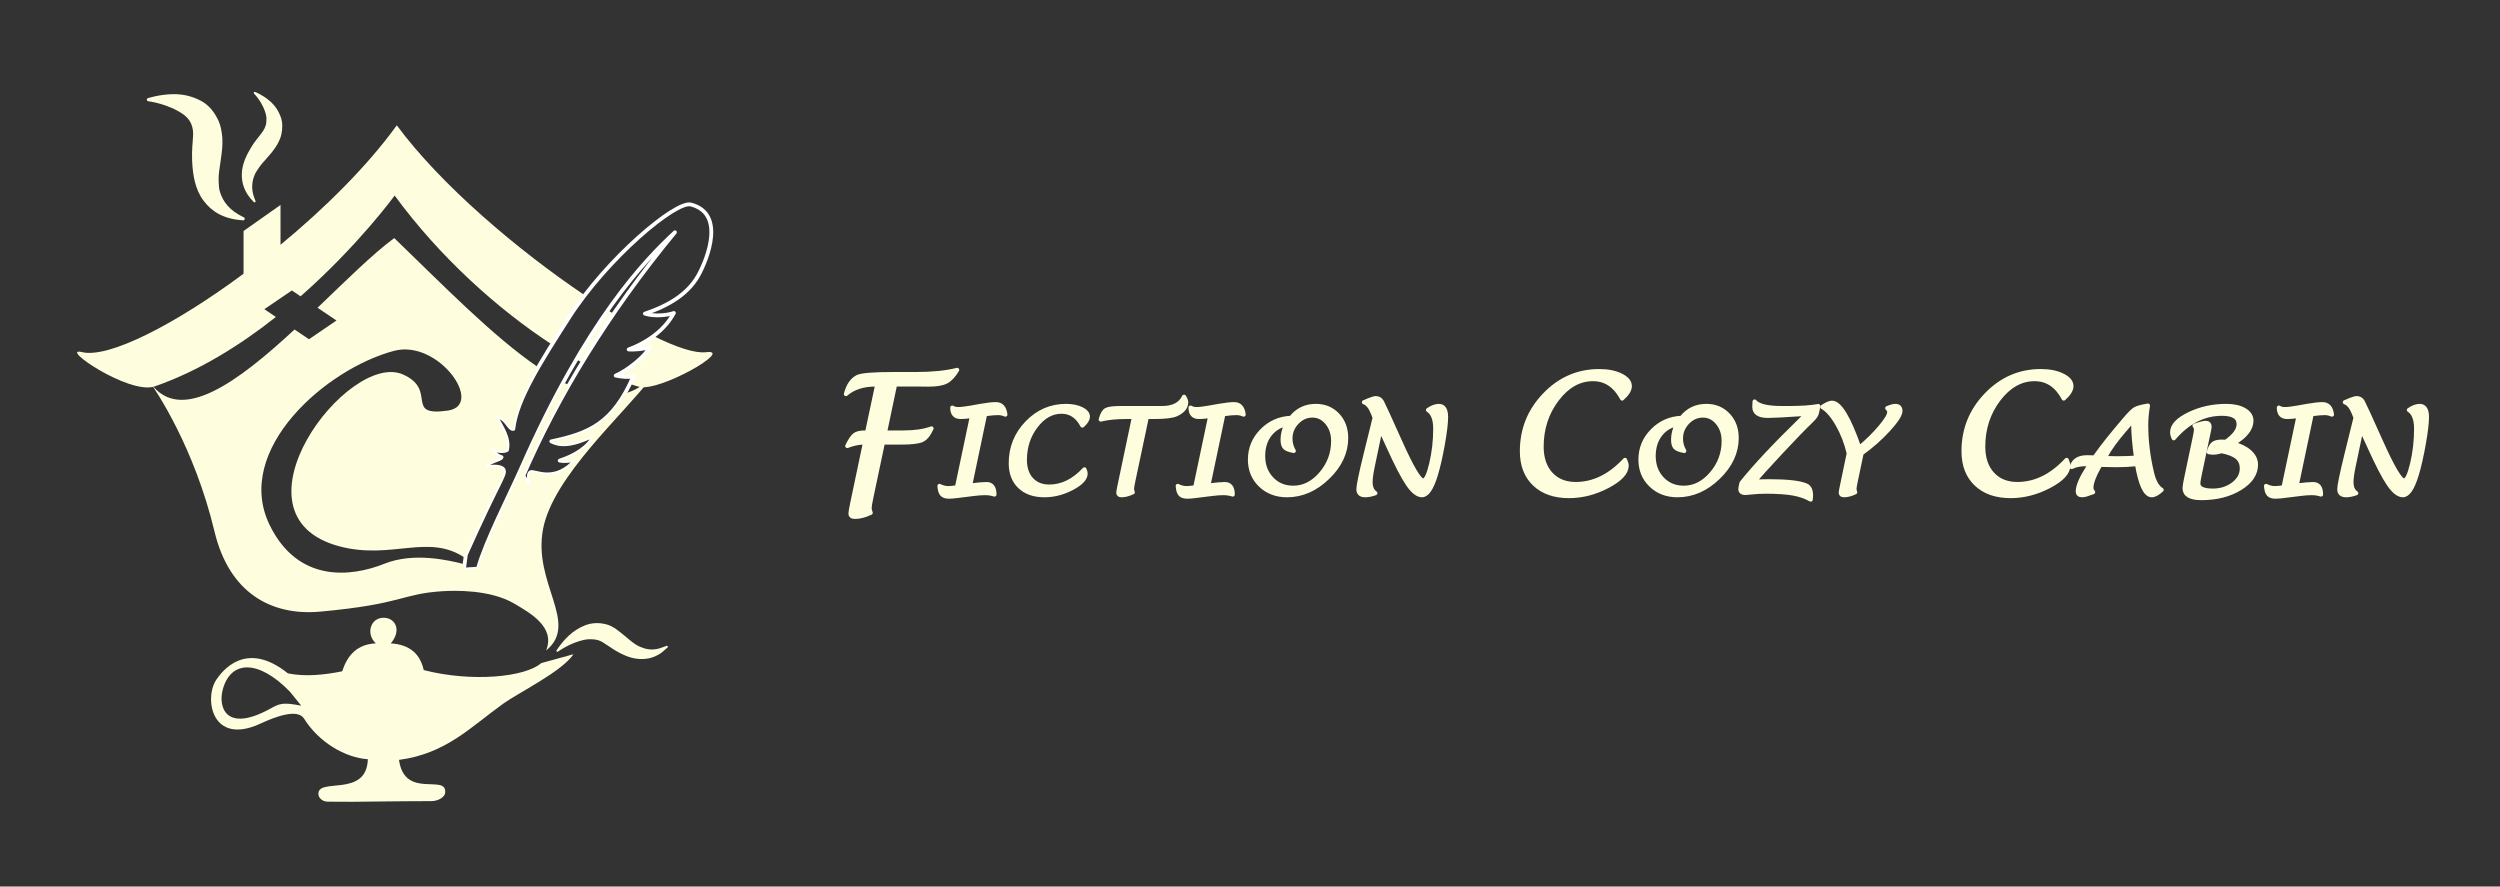 <?xml version="1.0" encoding="UTF-8" standalone="no"?><!DOCTYPE svg PUBLIC "-//W3C//DTD SVG 1.1//EN" "http://www.w3.org/Graphics/SVG/1.1/DTD/svg11.dtd"><svg width="100%" height="100%" viewBox="0 0 14537 5155" version="1.1" xmlns="http://www.w3.org/2000/svg" xmlns:xlink="http://www.w3.org/1999/xlink" xml:space="preserve" xmlns:serif="http://www.serif.com/" style="fill-rule:evenodd;clip-rule:evenodd;stroke-linecap:round;stroke-linejoin:round;stroke-miterlimit:1.5;"><rect x="0" y="0" width="14537" height="5155" fill="#333333" stroke="none"/><rect id="S-Color-H" serif:id="S Color H" x="0" y="0" width="14536.4" height="5154.83" style="fill:none;"/><g><g><path d="M3209.49,2003.28c-311.063,-202.494 -650.875,-506.005 -914.589,-866.198c0,-0 -211.928,291.201 -547.083,585.989l-50.656,-34.124l-160.026,108.904l67.067,45.178c-205.321,162.459 -445.46,313.824 -704.876,403.749c-147.043,50.971 -562.964,-233.46 -422.217,-199.272c154.378,37.499 541.481,-160.937 939.129,-455.91l0,-248.44l214.88,-151.416l0,231.647c259.33,-213.986 505.746,-458.748 676.113,-694.689c255.877,346.126 702.086,725.317 1093,988.236c-32.754,42.717 -63.586,86.26 -91.509,129.933c-34.187,53.47 -67.619,105.697 -99.233,156.413Zm590.645,-49.287c134.845,66.553 242.979,101.775 305.202,94.005c168.814,-21.081 -271.445,233.584 -390.504,200.884c-17.047,-4.682 -34.559,-10.013 -52.453,-15.97c7.4,-15.329 14.695,-31.415 21.907,-48.319c-15.527,12.386 -73.336,6.739 -104.247,-0.587c67.69,-28.647 172.764,-112.772 200.873,-168.511c-30.029,14.488 -97.355,19.708 -125.447,16.459c45.527,-16.574 97.179,-42.378 144.669,-77.961Zm-257.519,-144.909c5.228,3.229 10.456,6.458 15.684,9.687l9.585,5.86c-64.922,94.885 -125.93,189.578 -183.094,283.824c-11.157,-6.105 -22.383,-12.366 -33.711,-18.802c63.849,-108.834 125.114,-203.472 182.961,-285.917l8.575,5.348Z" style="fill:#fefedf;"/><g><path d="M1478.34,545.62c-0,0 55.09,55.211 69.489,128.069c2.311,11.695 1.494,23.492 0.798,36.088c-1.267,22.928 -12.158,45.622 -32.502,70.481c-7.49,10.845 -17.384,21.917 -26.96,34.606c-9.57,12.679 -19.354,26.33 -28.308,41.112c-28.126,46.433 -53.494,98.806 -54.66,155.759c-1.088,53.154 13.951,107.739 68.826,162.359c1.932,2.803 5.776,3.51 8.579,1.577c2.803,-1.932 3.51,-5.776 1.578,-8.579c-25.518,-57.244 -22.115,-102.026 -7.612,-142.544c7.014,-19.595 18.556,-36.007 30.336,-52.833c12.714,-18.16 27.786,-33.948 41.88,-50.061c10.74,-12.278 21.302,-24.056 30.682,-35.753c12.023,-14.993 22.032,-29.89 30.46,-43.412c11.476,-21.02 20.658,-40.545 24.902,-60.055c7.966,-36.619 7.73,-69.731 -2.521,-99.405c-13.2,-38.211 -35.141,-69.823 -62.028,-93.472c-42.473,-37.36 -86.277,-54.32 -86.277,-54.32c-2.865,-1.838 -6.684,-1.005 -8.523,1.861c-1.838,2.865 -1.004,6.684 1.861,8.522Z" style="fill:#fefedf;"/><path d="M863.92,588.781c0,-0 115.511,14.861 202.284,76.502c38.752,27.528 62.961,69.786 55.599,137.699c-0.206,14.648 -2.501,30.744 -3.465,48.064c-1.479,26.574 -2.592,55.335 -1.154,84.967c3.911,80.558 16.796,165.534 66.763,231.507c44.785,59.131 110.858,105.853 227.593,113.508c4.942,1.298 10.008,-1.661 11.305,-6.604c1.298,-4.942 -1.661,-10.008 -6.603,-11.305c-82.917,-39.85 -119.086,-90.263 -136.891,-145.81c-6.884,-21.476 -7.09,-43.147 -8.058,-65.494c-1.582,-36.492 5.517,-72.419 10.402,-107.973c3.865,-28.118 8.07,-55.278 10.21,-80.652c1.89,-22.419 1.616,-43.512 0.841,-62.497c-3.507,-37.315 -9.213,-70.072 -21.936,-97.747c-24.048,-52.308 -56.824,-91.857 -100.447,-115.597c-50.692,-27.587 -106.63,-40.457 -160.734,-39.835c-82.285,0.946 -147.791,22.867 -147.791,22.867c-5.077,0.575 -8.733,5.163 -8.158,10.241c0.574,5.077 5.163,8.733 10.24,8.159Z" style="fill:#fefedf;"/><path d="M3245.61,3788.28c0,0 67.81,-49.372 148.895,-67.351c22.281,-4.94 44.963,-5.043 68.223,-1.702c18.391,2.642 36.272,10.112 53.968,23.203c19.029,11.13 39.724,27.276 63.712,41.343c36.92,21.651 78.186,41.393 123.316,46.629c45.652,5.296 92.952,-0.389 141.833,-34.266l35.54,-30.533c2.584,-1.809 3.214,-5.376 1.405,-7.96c-1.809,-2.585 -5.376,-3.215 -7.96,-1.406l-41.042,14.328c-43.868,12.385 -79.017,4.312 -111.433,-9.468c-32.604,-13.86 -58.41,-37.839 -84.024,-59.235c-22.54,-18.829 -44.236,-35.893 -63.209,-49.388c-16.531,-9.706 -32.734,-17.736 -49.394,-22.089c-42.173,-11.02 -83.589,-9.261 -121.178,4.898c-37.86,14.26 -71.059,36.614 -97.919,61.866c-44.344,41.688 -69.235,83.489 -69.235,83.489c-2.109,2.347 -1.916,5.964 0.43,8.072c2.346,2.109 5.963,1.917 8.072,-0.43Z" style="fill:#fefedf;"/></g><path d="M2928.7,2733.09c-7.695,-20.182 -52.05,-25.944 -108.721,-12.918c4.602,-32.789 94.291,-46.755 96.521,-61.589c-25.412,-7.755 -45.96,-26.138 -62.477,-53.327c41.254,22.907 80.166,20.563 94.039,11.19c14.594,-69.096 -27.529,-126.977 -65.251,-196.671c61.619,5.7 76.112,77.925 102.067,74.337c18.805,-171.528 162.961,-395.622 323.841,-647.246c220.044,-344.158 620.697,-680.174 708.331,-657.738c231.263,59.209 54.705,391.56 54.705,391.56c-60.454,125.222 -180.42,194.984 -321.556,243.022c51.082,17.022 128.346,10.471 168.403,-3.851c-58.273,109.932 -172.773,179.196 -263.14,212.094c28.092,3.249 95.418,-1.971 125.447,-16.459c-28.109,55.739 -133.183,139.864 -200.873,168.511c30.911,7.326 88.72,12.973 104.247,0.587c-120.207,281.741 -263.302,336.062 -478.495,381.79c42.364,21.295 105.716,34.605 249.054,-36.287c-28.679,69.441 -116.569,121.877 -200.253,148.065c26.384,5.63 66.526,2.538 98.316,-9.53c-128.028,150.213 -247.523,63.332 -268.847,77.841c-11.59,7.886 -13.196,36.003 4.311,77.969c-23.893,-5.867 -34.685,-48.685 -46.21,-56.258c197.044,-455.526 489.116,-940.21 882.642,-1417.61c-171.528,158.976 -513.057,508.769 -891.733,1367.55c-70.059,158.884 -209.824,428.614 -253.849,588.369l-82.029,5.333l11.866,-87.194c195.941,-437.568 230.872,-462.089 219.644,-491.539Z" style="fill:none;stroke:#fff;stroke-width:22.16px;"/><path d="M3633.58,2287.93c54.848,-14.948 106.456,-44.698 154.235,-91.754c-168.602,220.904 -571.76,574.851 -630.049,879.755c-60.693,317.483 213.261,547.213 17.869,706.319c55.705,-137.452 -97.186,-220.258 -185.111,-272.223c-139.608,-82.509 -347.312,-76.759 -417.692,-72.26c-242.412,15.498 -225.67,74.559 -711.031,118.702c-282.757,25.717 -528.581,-106.958 -614.405,-465.544c-117.677,-491.67 -341.534,-819.91 -371.482,-862.338c-1.144,-1.573 -2.243,-3.113 -3.336,-4.673c0,0 1.153,1.574 3.336,4.673c175.442,241.338 510.396,-10.389 836.737,-312.496l83.975,56.567l160.026,-108.903l-110.119,-74.179c164.681,-157.912 320.901,-312.939 445.96,-405.228c283.539,273.427 573.353,572.008 837.15,751.395c-77.563,134.673 -133.533,255.904 -144.767,358.375c-25.955,3.588 -40.448,-68.637 -102.067,-74.337c37.722,69.694 79.845,127.575 65.251,196.671c-13.873,9.373 -52.785,11.717 -94.039,-11.19c16.517,27.189 37.065,45.572 62.477,53.327c-2.23,14.834 -91.919,28.8 -96.521,61.589c56.671,-13.026 101.026,-7.264 108.721,12.918c11.228,29.45 -23.703,53.971 -219.644,491.539l-2.841,20.876c-214.399,-147.506 -427.783,12.159 -732.321,-68.638c-678.05,-179.892 50.637,-1140.47 369.34,-999.391c204.255,90.415 3.375,246.825 260.711,210.017c216.175,-30.921 -53.787,-414.923 -311.405,-347.614c-393.868,102.907 -938.86,575.118 -724.196,1013.88c163.892,334.983 470.455,302.823 666.26,224.501c171.041,-68.417 369.849,-21.683 466.775,2.782l-4.189,30.786l82.029,-5.333c44.025,-159.755 183.79,-429.485 253.849,-588.369c83.044,-188.33 164.301,-352.182 242.331,-494.835c10.869,5.565 21.678,10.86 32.399,15.865c-102.443,179.181 -190.88,356.205 -265.639,529.031c11.525,7.573 22.317,50.391 46.21,56.258c-17.507,-41.966 -15.901,-70.083 -4.311,-77.969c21.324,-14.509 140.819,72.372 268.847,-77.841c-31.79,12.068 -71.932,15.16 -98.316,9.53c83.684,-26.188 171.574,-78.624 200.253,-148.065c-143.338,70.892 -206.69,57.582 -249.054,36.287c185.777,-39.477 317.818,-85.358 427.794,-278.458Z" style="fill:#fefedf;"/><path d="M3147.11,3855.85c-94.509,82.797 -406.67,111.721 -683.238,40.501c-20.194,-91.482 -78.61,-148.216 -191.716,-155.233c64.238,-74.194 28.791,-149.261 -42.402,-148.922c-76.611,0.365 -103.253,94.574 -44.442,148.922c-104.521,4.466 -164.51,64.915 -195.125,162.292c-111.869,22.595 -219.04,31.766 -316.125,12.12c-245.493,-197.295 -382.575,-11.635 -414.642,34.428c-74.769,107.402 -30.577,390.519 256.541,257.042c88.051,-40.933 214.976,-87.722 252.187,-28.188c85.224,136.35 237.369,226.917 370.821,235.858c-6.759,229.48 -301.822,99.994 -286.961,207.669c2.209,16.007 20.597,38.683 54.204,39.177c73.828,1.085 204.898,1.171 327.973,-1.266c107.746,-2.133 195.637,-0.997 272.734,-1.825c49.795,-0.534 79.294,-28.356 81.555,-47.413c13.737,-115.773 -236.32,41.025 -268.266,-192.566c273.217,-35.738 415.621,-190.427 608.208,-328.393c82.756,-59.285 343.183,-187.931 405.919,-285.932l-187.225,51.729Zm-1460.76,166.608c-185.123,-190.269 -344.894,-183.141 -390.966,-13.149c-27.775,102.482 17.342,254.449 277.895,110.685c52.165,-28.783 71.186,-37.929 178.398,-16.371l-65.327,-81.165Z" style="fill:#fefedf;"/></g><g><path d="M5133.88,2573.09l-68.182,322.97c-6.258,29.601 -9.387,48.765 -9.387,57.489c0,8.725 2.141,18.073 6.423,28.044c-33.267,15.891 -63.735,23.837 -91.403,23.837c-17.128,0 -25.692,-6.543 -25.692,-19.63c0,-6.856 3.294,-26.175 9.882,-57.957l74.604,-354.753l-7.411,0c-29.644,0 -61.594,6.7 -95.849,20.098c16.139,-33.029 30.385,-54.295 42.737,-63.799c12.352,-9.504 32.032,-14.256 59.041,-14.256l13.34,0l59.289,-279.502l-10.87,0c-71.805,0 -128.952,18.54 -171.442,55.62c12.846,-49.232 35.079,-82.105 66.699,-98.62c22.398,-11.529 91.897,-17.294 208.498,-17.294l129.94,0c96.838,0 177.371,-8.101 241.6,-24.304c-20.421,33.964 -41.749,56.633 -63.982,68.006c-22.233,11.373 -56.406,17.06 -102.519,17.06l-43.478,-0.468l-151.186,0l-58.794,279.502l106.719,0c66.205,0 120.882,-7.945 164.031,-23.837c-15.81,35.211 -34.008,57.645 -54.595,67.305c-20.586,9.659 -61.017,14.489 -121.294,14.489l-106.719,0Z" style="fill:#fefedf;fill-rule:nonzero;stroke:#fefedf;stroke-width:24.34px;stroke-linecap:butt;stroke-miterlimit:2;"/><path d="M5728.03,2408.36l-87.168,414.98c44.936,-5.565 76.816,-8.347 95.637,-8.347c30.586,0 45.878,20.143 45.878,60.428c-17.174,-5.565 -35.29,-8.347 -54.347,-8.347c-18.351,0 -40.82,1.67 -67.406,5.008l-80.462,10.016c-28.704,3.783 -48.819,5.675 -60.348,5.675c-19.762,0 -33.761,-4.451 -41.996,-13.354c-8.234,-8.903 -13.175,-25.15 -14.822,-48.742c16.705,8.68 34.115,13.02 52.231,13.02c9.881,-0 26.35,-1.669 49.407,-5.008l87.521,-415.313c-25.41,4.006 -47.408,6.009 -65.994,6.009c-32.467,-0 -48.701,-18.028 -48.701,-54.084c9.175,5.787 20.704,8.68 34.585,8.68c16.939,-0 41.643,-2.893 74.11,-8.68l55.76,-10.016c38.819,-6.677 68.464,-10.015 88.932,-10.015c31.762,-0 50.113,20.142 55.054,60.427c-13.176,-6.009 -26.939,-9.014 -41.29,-9.014c-18.116,-0 -38.467,1.558 -61.053,4.674c-3.529,0.668 -8.705,1.335 -15.528,2.003Z" style="fill:#fefedf;fill-rule:nonzero;stroke:#fefedf;stroke-width:24.34px;stroke-linecap:butt;stroke-miterlimit:2;"/><path d="M6305.74,2729.35c4.47,10.03 6.705,17.941 6.705,23.735c-0,28.969 -26.174,57.269 -78.522,84.901c-52.348,27.631 -106.048,41.447 -161.102,41.447c-60.229,-0 -107.813,-16.581 -142.751,-49.744c-34.938,-33.163 -52.407,-78.567 -52.407,-136.212c0,-91.031 31.527,-169.264 94.579,-234.699c63.053,-65.435 138.458,-98.153 226.214,-98.153c35.761,0 65.876,6.021 90.344,18.062c24.468,12.041 36.703,26.758 36.703,44.149c-0,15.608 -10.588,32.777 -31.762,51.508c-28.468,-53.733 -68.817,-80.622 -121.047,-80.668c-57.171,0.046 -107.037,28.114 -149.597,84.205c-42.56,56.09 -63.864,121.581 -63.912,196.472c0.048,47.779 12.823,85.602 38.326,113.468c25.503,27.867 60.017,41.823 103.543,41.868c74.345,-0.045 142.574,-33.492 204.686,-100.339Z" style="fill:#fefedf;fill-rule:nonzero;stroke:#fefedf;stroke-width:24.34px;stroke-linecap:butt;stroke-miterlimit:2;"/><path d="M6668.53,2424.39l-79.729,376.92c-4.489,20.922 -6.733,34.61 -6.733,41.064c0,6.232 1.529,12.909 4.588,20.031c-24.233,11.351 -45.996,17.027 -65.288,17.027c-12.234,-0 -18.351,-4.674 -18.351,-14.022c-0,-4.674 2.353,-18.473 7.058,-41.398l83.992,-399.622l-49.054,-0c-55.76,-0 -103.873,5.008 -144.339,15.023c7.764,-29.601 18.233,-48.074 31.408,-55.419c13.176,-7.345 41.996,-11.017 86.463,-11.017l238.918,-0c64.229,-0 106.696,-21.923 127.399,-65.769c8.235,13.131 12.352,23.703 12.352,31.716c0,28.933 -18.91,52.192 -56.73,69.775c-22.788,10.461 -66.012,15.691 -129.671,15.691l-42.283,-0Z" style="fill:#fefedf;fill-rule:nonzero;stroke:#fefedf;stroke-width:24.34px;stroke-linecap:butt;stroke-miterlimit:2;"/><path d="M7113.55,2408.36l-87.168,414.98c44.937,-5.565 76.816,-8.347 95.638,-8.347c30.585,0 45.878,20.143 45.878,60.428c-17.175,-5.565 -35.291,-8.347 -54.348,-8.347c-18.351,0 -40.819,1.67 -67.405,5.008l-80.463,10.016c-28.703,3.783 -48.819,5.675 -60.347,5.675c-19.763,0 -33.761,-4.451 -41.996,-13.354c-8.234,-8.903 -13.175,-25.15 -14.822,-48.742c16.704,8.68 34.114,13.02 52.23,13.02c9.882,-0 26.351,-1.669 49.407,-5.008l87.521,-415.313c-25.409,4.006 -47.407,6.009 -65.993,6.009c-32.468,-0 -48.702,-18.028 -48.702,-54.084c9.176,5.787 20.704,8.68 34.585,8.68c16.94,-0 41.643,-2.893 74.111,-8.68l55.759,-10.016c38.82,-6.677 68.464,-10.015 88.933,-10.015c31.761,-0 50.113,20.142 55.053,60.427c-13.175,-6.009 -26.938,-9.014 -41.29,-9.014c-18.116,-0 -38.467,1.558 -61.053,4.674c-3.529,0.668 -8.705,1.335 -15.528,2.003Z" style="fill:#fefedf;fill-rule:nonzero;stroke:#fefedf;stroke-width:24.34px;stroke-linecap:butt;stroke-miterlimit:2;"/><path d="M7507.39,2429.73c36.427,-46.072 84.488,-69.108 144.185,-69.108c50.999,0 93.066,17.527 126.203,52.582c33.136,35.054 49.704,79.513 49.704,133.374c0,83.909 -35.643,160.361 -106.93,229.357c-71.288,68.997 -150.221,103.495 -236.801,103.495c-62.347,-0 -113.813,-19.531 -154.397,-58.591c-40.584,-39.061 -60.876,-88.527 -60.876,-148.398c-0,-64.99 23.149,-120.966 69.448,-167.928c46.299,-46.962 102.787,-71.89 169.464,-74.783Zm-26.997,36.39c-41.93,9.57 -75.015,30.825 -99.255,63.766c-24.241,32.94 -36.385,73.447 -36.433,121.522c0.048,53.639 16.529,97.863 49.443,132.673c32.914,34.809 74.898,52.237 125.952,52.282c61.171,-0.045 115.154,-27.433 161.949,-82.162c46.795,-54.729 70.216,-118.039 70.264,-189.929c-0.048,-41.842 -11.689,-76.997 -34.924,-105.463c-23.235,-28.466 -51.885,-42.722 -85.952,-42.767c-34.537,0.045 -64.492,13.355 -89.864,39.929c-25.373,26.574 -38.059,58.112 -38.059,94.613c-0,25.818 6.46,49.633 19.382,71.445c-25.773,-4.451 -42.976,-11.017 -51.607,-19.697c-8.632,-8.68 -12.947,-24.038 -12.947,-46.072c-0,-28.711 7.35,-58.758 22.051,-90.14Z" style="fill:#fefedf;fill-rule:nonzero;stroke:#fefedf;stroke-width:24.34px;stroke-linecap:butt;stroke-miterlimit:2;"/><path d="M8026.87,2497.17l-44.819,213.666c-8.47,40.508 -12.705,71.111 -12.705,91.81c0,30.937 9.293,52.637 27.88,65.101c-21.41,7.79 -40.937,11.685 -58.583,11.685c-26.35,-0 -39.525,-11.462 -39.525,-34.387c-0,-21.812 13.998,-89.584 41.996,-203.317l52.583,-212.998l-10.235,-26.04c-13.881,-35.389 -31.291,-56.644 -52.23,-63.766c36.232,-15.803 59.053,-23.704 68.464,-23.704c15.763,-0 27.586,6.955 35.467,20.866c7.882,13.91 42.526,89.528 103.932,226.853c68.934,154.24 114.341,231.36 136.222,231.36c16.233,0 32.055,-32.773 47.466,-98.319c15.41,-65.547 23.115,-132.93 23.115,-202.149c0,-55.642 -13.999,-92.254 -41.996,-109.837c23.057,-15.58 43.878,-23.37 62.465,-23.37c27.997,0 41.996,21.589 41.996,64.768c-0,34.275 -6.294,86.801 -18.881,157.578c-12.587,70.777 -26.174,130.314 -40.761,178.612c-23.997,78.567 -50.701,117.85 -80.11,117.85c-25.409,-0 -52.642,-21.2 -81.698,-63.599c-29.056,-42.399 -67.817,-117.35 -116.282,-224.85c-15.764,-34.721 -26.469,-57.979 -32.115,-69.776l-11.646,-24.037Z" style="fill:#fefedf;fill-rule:nonzero;stroke:#fefedf;stroke-width:24.34px;stroke-linecap:butt;stroke-miterlimit:2;"/><path d="M9449.16,2674.26c6.258,14.042 9.387,25.118 9.387,33.229c-0,40.556 -36.644,80.176 -109.931,118.861c-73.287,38.684 -148.468,58.026 -225.543,58.026c-84.321,-0 -150.938,-23.214 -199.851,-69.642c-48.913,-46.428 -73.369,-109.993 -73.369,-190.697c-0,-127.443 44.137,-236.969 132.41,-328.578c88.274,-91.609 193.841,-137.414 316.699,-137.414c50.066,-0 92.227,8.429 126.482,25.287c34.256,16.858 51.383,37.461 51.383,61.809c0,21.851 -14.822,45.887 -44.466,72.11c-39.855,-75.226 -96.343,-112.871 -169.466,-112.934c-80.039,0.063 -149.851,39.358 -209.435,117.886c-59.585,78.527 -89.41,170.214 -89.477,275.061c0.067,66.891 17.952,119.843 53.657,158.856c35.704,39.013 84.024,58.551 144.959,58.614c104.084,-0.063 199.604,-46.888 286.561,-140.474Z" style="fill:#fefedf;fill-rule:nonzero;stroke:#fefedf;stroke-width:24.34px;stroke-linecap:butt;stroke-miterlimit:2;"/><path d="M9778.13,2429.73c36.427,-46.072 84.488,-69.108 144.185,-69.108c50.999,0 93.066,17.527 126.203,52.582c33.136,35.054 49.704,79.513 49.704,133.374c0,83.909 -35.643,160.361 -106.93,229.357c-71.288,68.997 -150.221,103.495 -236.801,103.495c-62.347,-0 -113.813,-19.531 -154.397,-58.591c-40.584,-39.061 -60.877,-88.527 -60.877,-148.398c0,-64.99 23.15,-120.966 69.449,-167.928c46.299,-46.962 102.787,-71.89 169.464,-74.783Zm-26.997,36.39c-41.93,9.57 -75.015,30.825 -99.255,63.766c-24.241,32.94 -36.385,73.447 -36.433,121.522c0.048,53.639 16.529,97.863 49.443,132.673c32.914,34.809 74.898,52.237 125.952,52.282c61.171,-0.045 115.154,-27.433 161.949,-82.162c46.795,-54.729 70.216,-118.039 70.264,-189.929c-0.048,-41.842 -11.689,-76.997 -34.924,-105.463c-23.235,-28.466 -51.885,-42.722 -85.952,-42.767c-34.537,0.045 -64.492,13.355 -89.865,39.929c-25.372,26.574 -38.058,58.112 -38.058,94.613c-0,25.818 6.46,49.633 19.382,71.445c-25.773,-4.451 -42.976,-11.017 -51.607,-19.697c-8.632,-8.68 -12.947,-24.038 -12.947,-46.072c-0,-28.711 7.35,-58.758 22.051,-90.14Z" style="fill:#fefedf;fill-rule:nonzero;stroke:#fefedf;stroke-width:24.34px;stroke-linecap:butt;stroke-miterlimit:2;"/><path d="M10201.3,2801.32c28.909,-1.791 56.995,-2.687 84.257,-2.687c108.342,0 180.962,8.262 217.859,24.784c18.098,8.259 27.147,27.906 27.147,58.941c-0,4.691 -0.588,12.171 -1.765,22.441c-29.644,-16.915 -64.229,-28.823 -103.755,-35.723c-39.525,-6.899 -91.873,-10.349 -157.043,-10.349c-27.998,0 -55.524,1.447 -82.58,4.34l-11.999,1.002l-22.939,2.337c-20.234,-0 -30.35,-7.493 -30.35,-22.478c-0,-4.695 2.235,-16.548 6.705,-35.561c76.698,-96.163 191.864,-219.037 345.496,-368.621c4.941,-4.896 16.116,-16.138 33.526,-33.724c-67.758,4.385 -118.459,7.501 -152.103,9.348c-38.584,1.78 -63.17,2.671 -73.757,2.671c-52.466,-0 -78.699,-17.361 -78.699,-52.081c0,-4.007 0.471,-14.356 1.412,-31.049c21.41,25.373 74.228,38.06 158.455,38.06l44.467,-0c68.699,-0 124.458,-3.895 167.278,-11.685c-4,25.355 -8.292,42.703 -12.876,52.044c-4.584,9.341 -14.515,21.24 -29.793,35.697c-35.96,34.028 -94.368,94.301 -175.224,180.818c-80.856,86.516 -132.096,143.675 -153.719,171.475Z" style="fill:#fefedf;fill-rule:nonzero;stroke:#fefedf;stroke-width:24.34px;stroke-linecap:butt;stroke-miterlimit:2;"/><path d="M10824.5,2636.05l-34.585,165.257c-4.47,20.922 -6.705,34.61 -6.705,41.064c0,6.232 1.412,12.909 4.235,20.031c-23.998,11.351 -45.643,17.027 -64.935,17.027c-12.469,-0 -18.704,-4.674 -18.704,-14.022c0,-4.896 2.47,-18.807 7.411,-41.732l39.173,-187.625c-14.352,-60.761 -36.055,-116.626 -65.111,-167.594c-29.057,-50.969 -58.642,-85.022 -88.757,-102.159c24.704,-16.248 43.408,-24.372 56.113,-24.372c45.172,0 98.108,87.358 158.808,262.075c46.348,-38.504 86.991,-78.455 121.929,-119.853c34.938,-41.398 52.407,-70.332 52.407,-86.802c-0,-9.125 -3.882,-17.138 -11.646,-24.038c19.998,-8.457 35.761,-12.686 47.29,-12.686c19.292,0 28.938,9.682 28.938,29.045c-0,21.589 -23.292,57.757 -69.876,108.503c-46.583,50.745 -98.578,96.706 -155.985,137.881Z" style="fill:#fefedf;fill-rule:nonzero;stroke:#fefedf;stroke-width:24.34px;stroke-linecap:butt;stroke-miterlimit:2;"/><path d="M12017.1,2674.26c6.259,14.042 9.388,25.118 9.388,33.229c-0,40.556 -36.644,80.176 -109.931,118.861c-73.287,38.684 -148.468,58.026 -225.543,58.026c-84.321,-0 -150.938,-23.214 -199.851,-69.642c-48.913,-46.428 -73.37,-109.993 -73.37,-190.697c0,-127.443 44.137,-236.969 132.411,-328.578c88.274,-91.609 193.84,-137.414 316.699,-137.414c50.066,-0 92.226,8.429 126.482,25.287c34.256,16.858 51.383,37.461 51.383,61.809c0,21.851 -14.822,45.887 -44.466,72.11c-39.855,-75.226 -96.344,-112.871 -169.466,-112.934c-80.039,0.063 -149.851,39.358 -209.436,117.886c-59.584,78.527 -89.41,170.214 -89.476,275.061c0.066,66.891 17.952,119.843 53.656,158.856c35.705,39.013 84.024,58.551 144.96,58.614c104.084,-0.063 199.604,-46.888 286.56,-140.474Z" style="fill:#fefedf;fill-rule:nonzero;stroke:#fefedf;stroke-width:24.34px;stroke-linecap:butt;stroke-miterlimit:2;"/><path d="M12212.3,2702.82l-7.059,12.686c-29.644,52.304 -44.466,92.811 -44.466,121.523c0,8.457 3.412,16.692 10.234,24.705c-5.646,1.78 -18.351,6.12 -38.114,13.02c-9.175,3.116 -17.88,4.674 -26.115,4.674c-16.469,-0 -24.703,-7.456 -24.703,-22.368c-0,-30.937 20.351,-78.122 61.053,-141.554l10.94,-17.027l-17.998,0c-38.585,0 -68.464,5.676 -89.639,17.027c11.058,-37.614 40.82,-56.421 89.286,-56.421l43.76,1.001l9.529,-13.354c36.937,-52.526 93.402,-123.192 169.395,-211.997c25.645,-30.046 44.819,-48.742 57.524,-56.087c12.705,-7.345 37.291,-14.022 73.758,-20.031c-6.823,40.062 -10.235,77.343 -10.235,111.841c0,91.476 11.176,184.175 33.527,278.099c12.234,51.636 30.938,84.91 56.112,99.823c-22.116,20.698 -41.055,31.048 -56.818,31.048c-37.173,-0 -65.876,-60.316 -86.11,-180.949c-38.819,4.007 -77.992,6.01 -117.518,6.01l-96.343,-1.669Zm25.409,-39.395l71.287,1.669c48.701,0 85.992,-1.558 111.872,-4.674c-10.823,-78.121 -16.234,-142.889 -16.234,-194.302l0.353,-25.039c-7.764,9.348 -25.174,29.601 -52.23,60.761c-48.937,56.755 -84.816,106.277 -107.637,148.565l-7.411,13.02Z" style="fill:#fefedf;fill-rule:nonzero;stroke:#fefedf;stroke-width:24.34px;stroke-linecap:butt;stroke-miterlimit:2;"/><path d="M12640,2548.25c-6.117,-12.242 -9.175,-23.815 -9.175,-34.721c-0,-38.282 32.761,-73.337 98.284,-105.164c65.523,-31.827 137.457,-47.741 215.803,-47.741c43.76,0 79.11,7.901 106.048,23.704c26.939,15.802 40.408,36.501 40.408,62.096c0,47.407 -35.643,91.921 -106.931,133.542c41.644,10.683 74.287,26.819 97.932,48.408c23.645,21.589 35.467,46.072 35.467,73.448c0,53.862 -30.938,99.711 -92.814,137.548c-61.877,37.836 -136.811,56.755 -224.802,56.755c-64.7,-0 -97.05,-19.253 -97.05,-57.757c0,-9.125 3.53,-30.492 10.588,-64.1l49.76,-236.702c3.999,-18.918 5.999,-32.384 5.999,-40.396c0,-7.79 -2.823,-14.912 -8.47,-21.367c31.056,-11.128 52.819,-16.692 65.288,-16.692c14.587,-0 21.88,7.908 21.88,23.724c0,4.01 -3.882,23.612 -11.646,58.805l-46.23,219.53c-5.176,25.393 -7.764,41.989 -7.764,49.785c-0,28.068 28.232,42.103 84.697,42.103c46.349,-0 86.051,-12.65 119.106,-37.948c33.056,-25.298 49.584,-55.667 49.584,-91.108c-0,-27.636 -9.176,-49.256 -27.527,-64.858c-18.351,-15.603 -48.936,-27.64 -91.756,-36.111c-15.292,5.786 -31.997,8.68 -50.113,8.68c-6.117,-0 -13.763,-1.002 -22.938,-3.005c6.822,-23.815 15.351,-39.84 25.585,-48.075c10.235,-8.235 26.762,-12.352 49.584,-12.352c5.882,-0 13.763,0.334 23.645,1.001c50.112,-34.72 75.169,-69.107 75.169,-103.16c-0,-40.285 -32.468,-60.428 -97.403,-60.428c-105.166,0 -198.569,47.519 -280.208,142.556Z" style="fill:#fefedf;fill-rule:nonzero;stroke:#fefedf;stroke-width:24.34px;stroke-linecap:butt;stroke-miterlimit:2;"/><path d="M13441.8,2408.36l-87.168,414.98c44.937,-5.565 76.816,-8.347 95.638,-8.347c30.585,0 45.878,20.143 45.878,60.428c-17.175,-5.565 -35.291,-8.347 -54.348,-8.347c-18.351,0 -40.819,1.67 -67.405,5.008l-80.463,10.016c-28.703,3.783 -48.819,5.675 -60.347,5.675c-19.763,0 -33.761,-4.451 -41.996,-13.354c-8.234,-8.903 -13.175,-25.15 -14.822,-48.742c16.704,8.68 34.114,13.02 52.23,13.02c9.882,-0 26.351,-1.669 49.407,-5.008l87.521,-415.313c-25.409,4.006 -47.407,6.009 -65.993,6.009c-32.468,-0 -48.702,-18.028 -48.702,-54.084c9.176,5.787 20.704,8.68 34.585,8.68c16.94,-0 41.643,-2.893 74.111,-8.68l55.759,-10.016c38.82,-6.677 68.464,-10.015 88.933,-10.015c31.761,-0 50.112,20.142 55.053,60.427c-13.175,-6.009 -26.938,-9.014 -41.29,-9.014c-18.116,-0 -38.467,1.558 -61.053,4.674c-3.529,0.668 -8.705,1.335 -15.528,2.003Z" style="fill:#fefedf;fill-rule:nonzero;stroke:#fefedf;stroke-width:24.34px;stroke-linecap:butt;stroke-miterlimit:2;"/><path d="M13730.5,2497.17l-44.819,213.666c-8.47,40.508 -12.705,71.111 -12.705,91.81c0,30.937 9.294,52.637 27.88,65.101c-21.41,7.79 -40.937,11.685 -58.583,11.685c-26.35,-0 -39.525,-11.462 -39.525,-34.387c-0,-21.812 13.999,-89.584 41.996,-203.317l52.583,-212.998l-10.234,-26.04c-13.881,-35.389 -31.291,-56.644 -52.231,-63.766c36.232,-15.803 59.054,-23.704 68.464,-23.704c15.764,-0 27.586,6.955 35.468,20.866c7.881,13.91 42.525,89.528 103.931,226.853c68.934,154.24 114.342,231.36 136.222,231.36c16.234,0 32.056,-32.773 47.466,-98.319c15.41,-65.547 23.115,-132.93 23.115,-202.149c0,-55.642 -13.998,-92.254 -41.996,-109.837c23.057,-15.58 43.879,-23.37 62.465,-23.37c27.997,0 41.996,21.589 41.996,64.768c-0,34.275 -6.294,86.801 -18.881,157.578c-12.587,70.777 -26.174,130.314 -40.76,178.612c-23.998,78.567 -50.701,117.85 -80.11,117.85c-25.41,-0 -52.642,-21.2 -81.698,-63.599c-29.056,-42.399 -67.817,-117.35 -116.283,-224.85c-15.763,-34.721 -26.468,-57.979 -32.115,-69.776l-11.646,-24.037Z" style="fill:#fefedf;fill-rule:nonzero;stroke:#fefedf;stroke-width:24.34px;stroke-linecap:butt;stroke-miterlimit:2;"/></g></g></svg>